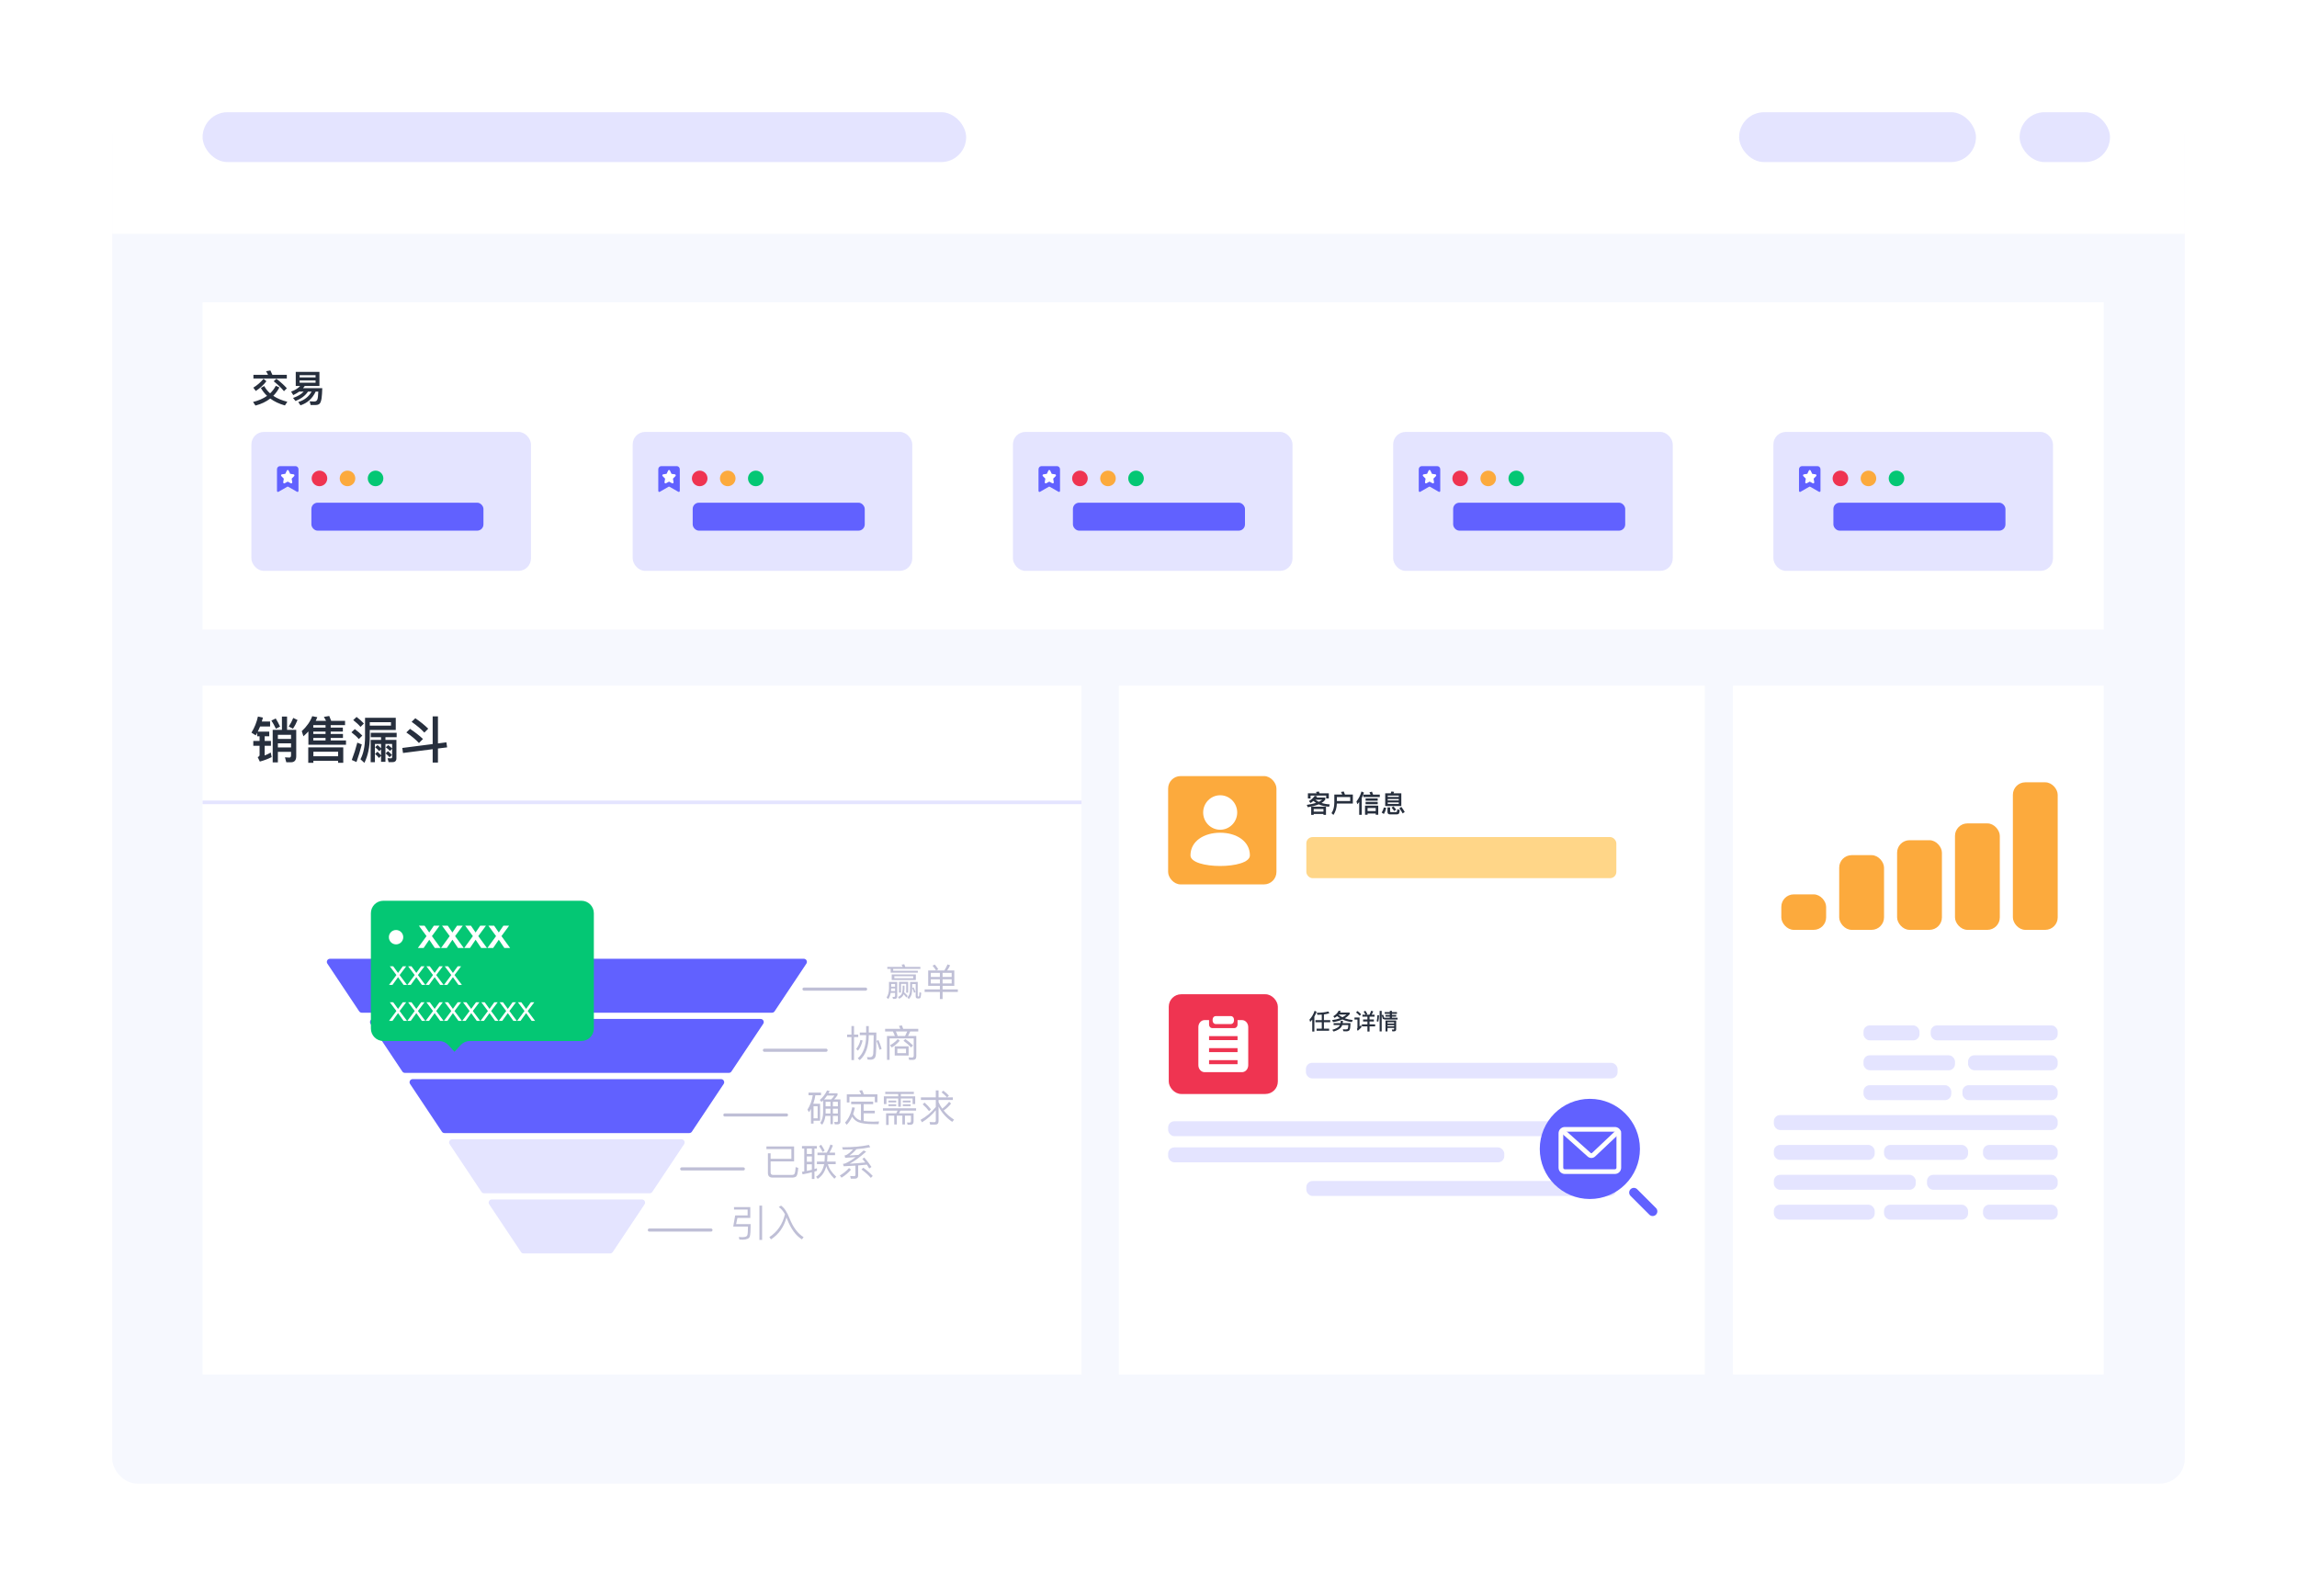 <svg width="737" height="512" viewBox="0 0 737 512" fill="none" xmlns="http://www.w3.org/2000/svg">
<g id="Group 10">
<g id="Group 8">
<g id="Rectangle 70" filter="url(#filter0_d_11_599)">
<rect x="36" y="28" width="665" height="440" rx="8" fill="#F6F8FE"/>
</g>
<g id="Group 22">
<rect id="Rectangle 280" x="65" y="220" width="282" height="221" fill="white"/>
<path id="Rectangle 283" d="M105.036 309.17C104.593 308.506 105.07 307.615 105.869 307.615H257.901C258.699 307.615 259.176 308.506 258.733 309.17L248.528 324.478C248.342 324.756 248.03 324.923 247.696 324.923H116.074C115.739 324.923 115.427 324.756 115.242 324.478L105.036 309.17Z" fill="#6161FF"/>
<path id="Rectangle 284" d="M118.883 328.478C118.44 327.813 118.916 326.923 119.715 326.923H244.055C244.853 326.923 245.33 327.813 244.887 328.478L234.681 343.786C234.496 344.064 234.184 344.231 233.849 344.231H129.92C129.585 344.231 129.273 344.064 129.088 343.786L118.883 328.478Z" fill="#6161FF"/>
<path id="Rectangle 285" d="M131.575 347.786C131.132 347.121 131.608 346.231 132.407 346.231H231.362C232.161 346.231 232.637 347.121 232.194 347.786L221.989 363.093C221.804 363.372 221.492 363.539 221.157 363.539H142.612C142.278 363.539 141.966 363.372 141.78 363.093L131.575 347.786Z" fill="#6161FF"/>
<path id="Rectangle 286" d="M144.267 367.093C143.824 366.429 144.301 365.539 145.099 365.539H218.67C219.469 365.539 219.945 366.429 219.502 367.093L209.297 382.401C209.111 382.679 208.799 382.846 208.465 382.846H155.304C154.97 382.846 154.658 382.679 154.472 382.401L144.267 367.093Z" fill="#E4E4FF"/>
<path id="Rectangle 287" d="M156.96 386.401C156.517 385.737 156.993 384.846 157.792 384.846H205.978C206.776 384.846 207.253 385.737 206.81 386.401L196.605 401.709C196.419 401.987 196.107 402.154 195.773 402.154H167.997C167.662 402.154 167.35 401.987 167.165 401.709L156.96 386.401Z" fill="#E4E4FF"/>
<path id="Rectangle 282" d="M119 293C119 290.791 120.791 289 123 289H186.538C188.748 289 190.538 290.791 190.538 293V330C190.538 332.209 188.748 334 186.538 334H150.76C149.638 334 148.569 334.471 147.811 335.297L145.827 337.462L143.843 335.297C143.085 334.471 142.015 334 140.894 334H123C120.791 334 119 332.209 119 330V293Z" fill="#04C774"/>
<path id="&#233;&#148;&#128;&#229;&#148;&#174;&#230;&#188;&#143;&#230;&#150;&#151;" d="M90.455 229.912H92.103V234.168H95.047V242.632C95.047 243.912 94.487 244.568 93.383 244.568H91.863L91.431 242.984L92.855 243.064C93.207 243.064 93.383 242.792 93.383 242.264V241.224H89.159V244.6H87.495V234.168H90.455V229.912ZM89.159 238.488V239.816H93.383V238.488H89.159ZM93.383 237.08V235.752H89.159V237.08H93.383ZM88.471 230.52C88.951 231.304 89.415 232.168 89.863 233.128L88.519 233.8C88.071 232.84 87.591 231.96 87.079 231.192L88.471 230.52ZM94.087 230.344L95.463 231.016C95.079 231.976 94.599 232.904 93.991 233.8L92.647 233.096C93.255 232.168 93.735 231.256 94.087 230.344ZM82.759 229.896L84.359 230.232C84.247 230.68 84.135 231.096 84.007 231.496H86.663V233.08H83.463C83.223 233.672 82.967 234.232 82.711 234.744H86.391V236.232H84.919V237.736H86.935V239.272H84.919V242.392C85.575 242.136 86.231 241.832 86.871 241.448L87.159 242.904C86.055 243.48 84.791 243.96 83.367 244.344L82.679 242.904C83.079 242.76 83.287 242.536 83.287 242.248V239.272H81.271V237.736H83.287V236.232H82.519V235.112C82.359 235.4 82.199 235.672 82.039 235.928L80.679 235.064C81.671 233.448 82.359 231.72 82.759 229.896ZM110.135 239.784V244.744H108.487V244.088H100.551V244.744H98.903V239.784H110.135ZM100.551 242.648H108.487V241.192H100.551V242.648ZM98.951 234.68C98.439 235.224 97.911 235.736 97.351 236.232L96.823 234.584C98.423 233.112 99.543 231.512 100.183 229.784L101.815 230.104C101.655 230.52 101.495 230.904 101.303 231.288H104.615C104.391 230.824 104.167 230.392 103.911 230.008L105.639 229.72C105.847 230.2 106.055 230.712 106.263 231.288H110.711V232.664H106.103V233.448H110.007V234.728H106.103V235.48H110.039V236.76H106.103V237.56H111.015V238.952H98.951V234.68ZM104.455 237.56V236.76H100.519V237.56H104.455ZM104.455 235.48V234.728H100.519V235.48H104.455ZM104.455 233.448V232.664H100.519V233.448H104.455ZM118.967 235.112H127.271V236.536H123.671V237.384H127.191V243.304C127.191 244.104 126.775 244.52 125.943 244.52H124.679L124.343 243.272L125.447 243.304C125.687 243.304 125.815 243.16 125.815 242.904V240.248L125.111 240.936C124.791 240.584 124.343 240.184 123.799 239.768L124.551 239.048C125.047 239.4 125.463 239.768 125.815 240.152V238.696H123.671V244.424H122.263V242.52L121.591 243.192C121.303 242.792 120.887 242.36 120.359 241.896L121.111 241.176C121.559 241.56 121.943 241.96 122.263 242.344V240.408L121.655 241.016C121.351 240.632 120.919 240.2 120.375 239.752L121.127 239.032C121.559 239.384 121.943 239.736 122.263 240.104V238.696H120.295V244.552H118.935V237.384H122.263V236.536H118.967V235.112ZM124.487 241C124.983 241.4 125.399 241.816 125.751 242.232L124.999 242.968C124.695 242.584 124.279 242.168 123.735 241.72L124.487 241ZM114.407 230.024C115.335 230.728 116.119 231.432 116.759 232.136L115.671 233.224C115.127 232.552 114.343 231.832 113.335 231.032L114.407 230.024ZM113.847 233.928C114.775 234.616 115.575 235.304 116.247 236.008L115.127 237.128C114.567 236.456 113.783 235.736 112.759 234.952L113.847 233.928ZM114.647 238.264L116.087 238.856C115.575 240.856 114.999 242.728 114.375 244.488L112.871 243.832C113.559 242.024 114.151 240.168 114.647 238.264ZM125.447 231.72H118.647V232.808H125.447V231.72ZM118.647 234.2V236.504C118.631 239.704 118.055 242.456 116.919 244.76L115.655 243.608C116.615 241.784 117.111 239.416 117.127 236.504V230.296H126.983V234.2H118.647ZM143.223 238.168L143.463 239.784L140.519 240.152V244.664H138.823V240.376L129.303 241.592L129.079 239.976L138.823 238.728V229.848H140.519V238.52L143.223 238.168ZM133.255 230.44C134.887 231.56 136.279 232.68 137.399 233.8L136.151 235.048C135.191 233.992 133.831 232.84 132.071 231.592L133.255 230.44ZM131.559 233.848C133.191 234.936 134.583 236.024 135.719 237.096L134.423 238.392C133.463 237.352 132.119 236.216 130.375 235L131.559 233.848Z" fill="#272F3D"/>
<line id="Line 8" x1="65" y1="257.423" x2="347" y2="257.423" stroke="#E4E4FF" stroke-width="1.154"/>
<line id="Line 9" x1="208.346" y1="394.654" x2="228.115" y2="394.654" stroke="#BFBFD6" stroke-linecap="round"/>
<line id="Line 10" x1="218.731" y1="375.038" x2="238.5" y2="375.038" stroke="#BFBFD6" stroke-linecap="round"/>
<line id="Line 11" x1="232.577" y1="357.731" x2="252.346" y2="357.731" stroke="#BFBFD6" stroke-linecap="round"/>
<line id="Line 12" x1="245.269" y1="336.962" x2="265.038" y2="336.962" stroke="#BFBFD6" stroke-linecap="round"/>
<line id="Line 13" x1="257.962" y1="317.346" x2="277.731" y2="317.346" stroke="#BFBFD6" stroke-linecap="round"/>
<path id="&#229;&#188;&#149;&#229;&#133;&#165;" d="M243.661 386.811H244.525V397.827H243.661V386.811ZM236.605 390.759L236.185 392.751H240.853C240.853 394.731 240.769 396.039 240.601 396.663C240.433 397.335 239.689 397.695 238.381 397.743C238.009 397.743 237.637 397.719 237.253 397.695L237.037 396.891C237.421 396.915 237.805 396.939 238.189 396.939C239.101 396.939 239.641 396.723 239.785 396.303C239.917 395.859 239.989 394.935 239.989 393.531H235.261L235.885 389.955H239.881V388.083H235.513V387.291H240.733V390.759H236.605ZM251.857 389.595C251.305 388.587 250.645 387.819 249.877 387.267L250.597 386.811C251.665 387.555 252.565 388.911 253.309 390.855C254.437 393.723 255.937 395.751 257.833 396.939L257.293 397.635C255.349 396.459 253.765 394.275 252.529 391.107C252.457 390.915 252.397 390.747 252.337 390.603C251.545 393.663 249.889 396.015 247.369 397.647L246.853 396.915C249.421 395.235 251.089 392.787 251.857 389.595Z" fill="#BFBFD6"/>
<path id="&#229;&#183;&#178;&#232;&#129;&#148;&#231;&#179;&#187;" d="M254.789 372.632H247.253V376.172C247.253 376.7 247.529 376.976 248.081 376.976H254.105C254.393 376.976 254.633 376.904 254.813 376.76C255.053 376.544 255.209 375.776 255.281 374.456L256.121 374.72C256.001 376.208 255.797 377.096 255.509 377.408C255.245 377.66 254.849 377.792 254.345 377.816H247.841C246.869 377.816 246.389 377.312 246.389 376.328V370.028H247.253V371.804H253.913V368.672H245.909V367.832H254.789V372.632ZM262.289 369.812H265.277C265.733 369.008 266.129 368.144 266.453 367.22L267.245 367.52C266.885 368.432 266.525 369.188 266.141 369.812H267.929V370.628H265.469V370.988C265.469 371.588 265.433 372.152 265.373 372.692H268.133V373.52H265.649C265.937 374.84 266.825 376.184 268.313 377.552L267.713 378.188C266.333 376.82 265.469 375.464 265.121 374.132C264.653 375.98 263.729 377.348 262.361 378.236L261.845 377.552C263.189 376.736 264.053 375.392 264.425 373.52H262.109V372.692H264.545C264.593 372.212 264.629 371.708 264.641 371.18V370.628H262.289V369.812ZM263.477 367.292C263.957 368 264.329 368.624 264.593 369.164L263.945 369.608C263.669 369.032 263.297 368.408 262.817 367.712L263.477 367.292ZM257.321 367.688H262.097V368.492H261.317V375.08C261.593 374.984 261.857 374.9 262.121 374.816V375.656C261.857 375.74 261.581 375.824 261.317 375.896V378.26H260.489V376.124C259.529 376.364 258.545 376.592 257.513 376.784L257.297 375.968L258.053 375.848V368.492H257.321V367.688ZM258.881 375.692C259.433 375.572 259.961 375.452 260.489 375.32V373.544H258.881V375.692ZM258.881 372.752H260.489V371.036H258.881V372.752ZM258.881 370.256H260.489V368.492H258.881V370.256ZM274.325 378.164H272.981L272.789 377.312C273.221 377.348 273.629 377.372 274.025 377.372C274.313 377.372 274.469 377.216 274.469 376.928V373.988C273.317 374.06 272.069 374.132 270.713 374.192L270.473 373.424C270.749 373.4 271.001 373.34 271.229 373.268C272.213 372.836 273.317 372.164 274.541 371.252C273.497 371.336 272.369 371.408 271.169 371.48L270.989 370.712C271.205 370.688 271.397 370.628 271.577 370.556C272.177 370.256 272.885 369.668 273.701 368.78C272.681 368.828 271.601 368.852 270.449 368.852L270.197 368.096C273.641 368.096 276.509 367.844 278.789 367.34L279.209 368.072C277.961 368.36 276.497 368.576 274.793 368.708C274.049 369.572 273.293 370.244 272.525 370.748C273.485 370.7 274.457 370.628 275.441 370.544C275.981 370.112 276.533 369.632 277.109 369.116L277.901 369.512C275.873 371.3 274.109 372.584 272.597 373.376C274.553 373.268 276.233 373.136 277.625 372.968C277.325 372.584 277.013 372.188 276.689 371.804L277.337 371.408C278.321 372.56 279.077 373.556 279.605 374.408L278.909 374.9C278.681 374.492 278.417 374.084 278.129 373.664C277.301 373.76 276.377 373.844 275.345 373.928V377.144C275.345 377.816 274.997 378.164 274.325 378.164ZM276.989 374.66C278.201 375.536 279.209 376.412 280.025 377.3L279.413 377.912C278.681 377.072 277.685 376.172 276.413 375.212L276.989 374.66ZM272.417 374.744L273.029 375.284C272.213 376.268 271.205 377.12 270.005 377.852L269.465 377.156C270.641 376.46 271.625 375.656 272.417 374.744Z" fill="#BFBFD6"/>
<path id="&#231;&#161;&#174;&#229;&#174;&#154;&#233;&#156;&#128;&#230;&#177;&#130;" d="M264.903 355.732V356.956C264.903 357.052 264.891 357.16 264.891 357.268H266.451V355.732H264.903ZM264.831 358.024C264.687 359.152 264.351 360.088 263.799 360.856L263.175 360.292C263.775 359.428 264.075 358.324 264.099 357.004V353.068C263.919 353.236 263.739 353.404 263.571 353.548L263.031 352.912C263.979 352.132 264.759 351.112 265.371 349.864L266.199 350.044C266.079 350.296 265.947 350.536 265.827 350.776H268.719V351.388C268.359 351.916 267.999 352.372 267.639 352.732H269.655V359.92C269.655 360.46 269.343 360.736 268.731 360.736H267.843L267.639 359.956C267.939 359.98 268.215 360.004 268.479 360.004C268.719 360.004 268.839 359.872 268.839 359.632V358.024H267.231V360.676H266.451V358.024H264.831ZM266.703 352.732C267.051 352.372 267.387 351.964 267.723 351.508H265.383C265.083 351.952 264.759 352.36 264.423 352.732H266.703ZM268.839 357.268V355.732H267.231V357.268H268.839ZM268.839 354.964V353.5H267.231V354.964H268.839ZM266.451 353.5H264.903V354.964H266.451V353.5ZM259.419 350.56H263.427V351.4H261.615C261.459 352.372 261.231 353.284 260.943 354.124H263.127V359.584H261.027V360.496H260.211V355.792C260.007 356.164 259.791 356.512 259.575 356.848L259.071 356.044C259.935 354.688 260.499 353.14 260.775 351.4H259.419V350.56ZM261.027 358.804H262.335V354.916H261.027V358.804ZM273.099 353.452H280.155V354.268H277.107V356.38H280.683V357.196H277.107V359.68C277.947 359.8 278.955 359.872 280.155 359.884C280.767 359.884 281.391 359.86 282.039 359.812L281.883 360.676H280.539C278.115 360.676 276.387 360.448 275.331 360.004C274.539 359.632 273.891 359.056 273.399 358.276C272.931 359.308 272.355 360.172 271.671 360.868L271.119 360.184C272.271 358.96 273.039 357.316 273.447 355.252L274.287 355.396C274.143 356.14 273.951 356.824 273.735 357.448C274.311 358.48 275.031 359.128 275.895 359.404C276.003 359.44 276.123 359.476 276.243 359.5V354.268H273.099V353.452ZM281.523 351.112V353.668H280.683V351.904H272.547V353.728H271.707V351.112H276.291C276.111 350.68 275.907 350.284 275.691 349.924L276.615 349.78C276.807 350.176 276.999 350.62 277.167 351.112H281.523ZM283.299 355.588H293.931V356.332H288.867L288.459 357.196H293.127V359.824C293.127 360.52 292.767 360.88 292.059 360.88H291.207L291.015 360.136L291.819 360.172C292.131 360.172 292.287 359.992 292.287 359.644V357.94H290.355V360.784H289.527V357.94H287.751V360.784H286.923V357.94H285.123V360.928H284.307V357.196H287.583L287.991 356.332H283.299V355.588ZM284.031 350.296H293.211V351.004H289.035V351.76H293.643V354.232H292.815V352.444H289.035V355.096H288.195V352.444H284.415V354.232H283.587V351.76H288.195V351.004H284.031V350.296ZM285.063 353.116H287.559V353.692H285.063V353.116ZM285.063 354.316H287.559V354.892H285.063V354.316ZM289.659 353.116H292.143V353.692H289.659V353.116ZM289.671 354.316H292.179V354.892H289.671V354.316ZM295.479 352.096H300.255V349.852H301.143V352.096H303.855C303.411 351.58 302.823 351.04 302.103 350.464L302.667 349.936C303.387 350.464 303.987 351.004 304.467 351.532L303.903 352.096H305.727V352.924H301.143V353.62C301.467 354.352 301.863 355.048 302.331 355.696C303.183 355.048 303.915 354.316 304.527 353.5L305.163 354.064C304.503 354.916 303.711 355.66 302.787 356.296C303.687 357.412 304.803 358.396 306.123 359.236L305.523 359.944C303.579 358.6 302.127 356.968 301.143 355.036V359.704C301.143 360.448 300.783 360.82 300.063 360.82H298.443L298.263 359.992C298.791 360.028 299.283 360.052 299.763 360.052C300.087 360.052 300.255 359.86 300.255 359.488V356.212C298.995 357.748 297.519 359.044 295.827 360.076L295.359 359.296C297.207 358.288 298.839 356.92 300.255 355.168V352.924H295.479V352.096ZM296.643 353.752C297.459 354.472 298.143 355.204 298.695 355.924L298.095 356.512C297.603 355.828 296.919 355.096 296.043 354.316L296.643 353.752Z" fill="#BFBFD6"/>
<path id="&#229;&#141;&#143;&#229;&#149;&#134;" d="M281.868 333.715C282.252 334.591 282.588 335.527 282.876 336.523L282.216 336.823C281.904 335.743 281.556 334.771 281.196 333.931L281.868 333.715ZM277.908 329.215H278.748V331.279H281.184C281.184 335.167 281.124 337.567 281.004 338.479C280.884 339.487 280.32 340.003 279.288 340.003C279.108 340.003 278.808 339.979 278.388 339.955L278.172 339.163C278.556 339.187 278.88 339.199 279.168 339.199C279.744 339.199 280.08 338.839 280.176 338.131C280.248 337.483 280.296 335.479 280.32 332.119H278.748V332.323C278.7 335.887 277.74 338.491 275.856 340.135L275.208 339.559C276.972 338.059 277.872 335.647 277.908 332.323V332.119H275.868V331.279H277.908V329.215ZM276.084 333.655L276.78 333.835C276.42 335.251 275.928 336.343 275.28 337.099L274.704 336.559C275.328 335.791 275.796 334.819 276.084 333.655ZM271.8 331.951H273.192V329.191H274.02V331.951H275.364V332.755H274.02V340.123H273.192V332.755H271.8V331.951ZM287.076 335.707H291.528V338.659H287.076V335.707ZM290.7 337.891V336.487H287.904V337.891H290.7ZM290.472 333.367C291.456 334.063 292.284 334.747 292.956 335.431L292.308 336.067C291.72 335.395 290.916 334.675 289.884 333.919L290.472 333.367ZM289.38 328.999C289.524 329.335 289.668 329.695 289.8 330.103H294.624V330.943H292.032C291.816 331.483 291.576 331.963 291.336 332.395H294V338.875C294 339.667 293.64 340.063 292.944 340.063H291.72L291.504 339.271L292.668 339.307C293.004 339.307 293.172 339.091 293.172 338.683V333.163H285.42V340.039H284.592V332.395H287.124C286.944 331.879 286.728 331.399 286.488 330.943H283.992V330.103H288.876C288.732 329.755 288.588 329.443 288.432 329.155L289.38 328.999ZM288.024 332.395H290.4C290.652 331.915 290.88 331.435 291.084 330.943H287.448C287.652 331.375 287.844 331.867 288.024 332.395ZM288.06 333.379L288.672 333.919C287.988 334.747 287.136 335.467 286.128 336.079L285.576 335.359C286.56 334.807 287.388 334.147 288.06 333.379Z" fill="#BFBFD6"/>
<path id="&#232;&#181;&#162;&#229;&#141;&#149;" d="M291.38 315.024V318.492H290.756V315.672H289.088V318.468H288.452V315.024H291.38ZM289.928 318.996C289.88 319.116 289.832 319.224 289.784 319.32C289.52 319.8 289.1 320.172 288.5 320.436L288.14 319.872C288.692 319.62 289.076 319.296 289.304 318.912C289.496 318.492 289.604 317.952 289.628 317.28V316.236H290.204V317.28C290.192 317.688 290.156 318.06 290.096 318.384C290.552 318.78 290.936 319.176 291.248 319.572L290.792 320.028C290.564 319.692 290.276 319.356 289.928 318.996ZM284.696 310.224H289.64C289.52 309.96 289.4 309.732 289.268 309.516L290.132 309.372C290.252 309.624 290.36 309.912 290.456 310.224H295.304V310.848H286.58V311.472H294.488V312.084H285.776V310.848H284.696V310.224ZM286.112 312.648H293.852V314.436H286.112V312.648ZM293.012 313.872V313.212H286.952V313.872H293.012ZM285.932 317.136C285.92 317.436 285.896 317.724 285.872 317.988H287.192V317.136H285.932ZM287.192 316.572V315.708H285.932V316.572H287.192ZM285.788 318.552C285.644 319.332 285.38 319.992 285.008 320.544L284.468 320.052C284.972 319.284 285.224 318.324 285.236 317.148V315.048H287.876V319.668C287.876 320.208 287.588 320.484 287.024 320.484H286.532L286.352 319.836C286.508 319.86 286.664 319.872 286.808 319.872C287.06 319.872 287.192 319.716 287.192 319.428V318.552H285.788ZM294.86 320.352H294.44C294.008 320.352 293.804 320.112 293.804 319.656V315.732H292.664V316.968C292.664 317.856 292.604 318.54 292.484 319.02C292.352 319.5 292.076 320.004 291.656 320.532L291.116 320.064C291.476 319.632 291.716 319.236 291.836 318.864C291.956 318.48 292.016 317.844 292.016 316.968V315.048H294.452V319.452C294.452 319.632 294.524 319.728 294.68 319.728H294.752C294.824 319.728 294.884 319.668 294.92 319.548C294.956 319.428 294.992 319.032 295.028 318.348L295.58 318.54C295.508 319.356 295.436 319.86 295.352 320.064C295.256 320.256 295.1 320.352 294.86 320.352ZM293.144 316.8C293.36 317.28 293.564 317.784 293.732 318.336L293.276 318.54C293.096 317.94 292.904 317.412 292.688 316.956L293.144 316.8ZM297.812 311.376H302.984C303.368 310.776 303.716 310.116 304.016 309.42L304.856 309.72C304.568 310.332 304.244 310.884 303.884 311.376H306.188V316.308H302.432V317.448H307.328V318.264H302.432V320.544H301.568V318.264H296.672V317.448H301.568V316.308H297.812V311.376ZM305.348 315.54V314.196H302.432V315.54H305.348ZM301.568 315.54V314.196H298.652V315.54H301.568ZM298.652 313.452H301.568V312.132H298.652V313.452ZM302.432 312.132V313.452H305.348V312.132H302.432ZM299.936 309.48C300.332 309.936 300.704 310.452 301.064 311.004L300.344 311.364C299.984 310.788 299.612 310.284 299.204 309.828L299.936 309.48Z" fill="#BFBFD6"/>
<circle id="Ellipse 58" cx="127.077" cy="300.692" r="2.308" fill="white"/>
<path id="xxxx" d="M134.388 296.995H136.229L137.725 299.183L139.206 296.995H141.048L138.583 300.346L141.366 304.154H139.511L137.725 301.509L135.925 304.154H134.069L136.852 300.346L134.388 296.995ZM141.825 296.995H143.666L145.162 299.183L146.643 296.995H148.485L146.02 300.346L148.803 304.154H146.948L145.162 301.509L143.362 304.154H141.506L144.289 300.346L141.825 296.995ZM149.261 296.995H151.103L152.598 299.183L154.08 296.995H155.921L153.457 300.346L156.24 304.154H154.385L152.598 301.509L150.798 304.154H148.943L151.726 300.346L149.261 296.995ZM156.698 296.995H158.54L160.035 299.183L161.517 296.995H163.358L160.894 300.346L163.677 304.154H161.821L160.035 301.509L158.235 304.154H156.38L159.163 300.346L156.698 296.995Z" fill="white"/>
<path id="xxxx_2" d="M125.081 310.035H126.165L127.712 312.158L129.246 310.035H130.331L128.219 312.838L130.585 316H129.488L127.712 313.519L125.923 316H124.827L127.192 312.838L125.081 310.035ZM130.951 310.035H132.036L133.582 312.158L135.117 310.035H136.201L134.09 312.838L136.455 316H135.359L133.582 313.519L131.794 316H130.698L133.063 312.838L130.951 310.035ZM136.822 310.035H137.907L139.453 312.158L140.987 310.035H142.072L139.961 312.838L142.326 316H141.23L139.453 313.519L137.664 316H136.568L138.934 312.838L136.822 310.035ZM142.693 310.035H143.777L145.323 312.158L146.858 310.035H147.943L145.831 312.838L148.197 316H147.1L145.323 313.519L143.535 316H142.439L144.804 312.838L142.693 310.035Z" fill="white"/>
<path id="xxxxxxxx" d="M125.081 321.573H126.165L127.712 323.696L129.246 321.573H130.331L128.219 324.377L130.585 327.538H129.488L127.712 325.058L125.923 327.538H124.827L127.192 324.377L125.081 321.573ZM130.951 321.573H132.036L133.582 323.696L135.117 321.573H136.201L134.09 324.377L136.455 327.538H135.359L133.582 325.058L131.794 327.538H130.698L133.063 324.377L130.951 321.573ZM136.822 321.573H137.907L139.453 323.696L140.987 321.573H142.072L139.961 324.377L142.326 327.538H141.23L139.453 325.058L137.664 327.538H136.568L138.934 324.377L136.822 321.573ZM142.693 321.573H143.777L145.323 323.696L146.858 321.573H147.943L145.831 324.377L148.197 327.538H147.1L145.323 325.058L143.535 327.538H142.439L144.804 324.377L142.693 321.573ZM148.563 321.573H149.648L151.194 323.696L152.729 321.573H153.813L151.702 324.377L154.067 327.538H152.971L151.194 325.058L149.406 327.538H148.309L150.675 324.377L148.563 321.573ZM154.434 321.573H155.519L157.065 323.696L158.599 321.573H159.684L157.572 324.377L159.938 327.538H158.842L157.065 325.058L155.276 327.538H154.18L156.546 324.377L154.434 321.573ZM160.305 321.573H161.389L162.935 323.696L164.47 321.573H165.555L163.443 324.377L165.808 327.538H164.712L162.935 325.058L161.147 327.538H160.051L162.416 324.377L160.305 321.573ZM166.175 321.573H167.26L168.806 323.696L170.341 321.573H171.425L169.314 324.377L171.679 327.538H170.583L168.806 325.058L167.018 327.538H165.921L168.287 324.377L166.175 321.573Z" fill="white"/>
</g>
<path id="Rectangle 71" d="M36 22C36 17.582 39.582 14 44 14H693C697.418 14 701 17.582 701 22V75H36V22Z" fill="white"/>
<rect id="Rectangle 126" x="648" y="36" width="29" height="16" rx="8" fill="#E4E4FF"/>
<rect id="Rectangle 127" x="558" y="36" width="76" height="16" rx="8" fill="#E4E4FF"/>
<rect id="Rectangle 128" x="65" y="36" width="245" height="16" rx="8" fill="#E4E4FF"/>
<g id="Group 4">
<rect id="Rectangle 72" x="359" y="220" width="188" height="221" fill="white"/>
<rect id="Rectangle 73" x="556" y="220" width="119" height="221" fill="white"/>
<rect id="Rectangle 74" x="571.54" y="286.952" width="14.381" height="11.385" rx="4" fill="#FCAA3D"/>
<rect id="Rectangle 75" x="597.905" y="329" width="17.976" height="4.794" rx="2" fill="#E4E4FF"/>
<rect id="Rectangle 76" x="597.905" y="338.587" width="29.361" height="4.794" rx="2" fill="#E4E4FF"/>
<rect id="Rectangle 77" x="597.905" y="348.175" width="28.163" height="4.794" rx="2" fill="#E4E4FF"/>
<rect id="Rectangle 78" x="569.143" y="357.762" width="91.079" height="4.794" rx="2" fill="#E4E4FF"/>
<rect id="Rectangle 79" x="569.143" y="367.349" width="32.357" height="4.794" rx="2" fill="#E4E4FF"/>
<rect id="Rectangle 80" x="569.143" y="386.524" width="32.357" height="4.794" rx="2" fill="#E4E4FF"/>
<rect id="Rectangle 81" x="604.496" y="367.349" width="26.964" height="4.794" rx="2" fill="#E4E4FF"/>
<rect id="Rectangle 82" x="604.496" y="386.524" width="26.964" height="4.794" rx="2" fill="#E4E4FF"/>
<rect id="Rectangle 83" x="569.143" y="376.937" width="45.54" height="4.794" rx="2" fill="#E4E4FF"/>
<rect id="Rectangle 84" x="636.254" y="367.349" width="23.968" height="4.794" rx="2" fill="#E4E4FF"/>
<rect id="Rectangle 85" x="636.254" y="386.524" width="23.968" height="4.794" rx="2" fill="#E4E4FF"/>
<rect id="Rectangle 86" x="618.278" y="376.937" width="41.944" height="4.794" rx="2" fill="#E4E4FF"/>
<rect id="Rectangle 87" x="619.476" y="329" width="40.746" height="4.794" rx="2" fill="#E4E4FF"/>
<rect id="Rectangle 88" x="631.46" y="338.587" width="28.762" height="4.794" rx="2" fill="#E4E4FF"/>
<rect id="Rectangle 89" x="629.663" y="348.175" width="30.559" height="4.794" rx="2" fill="#E4E4FF"/>
<rect id="Rectangle 90" x="590.115" y="274.369" width="14.381" height="23.968" rx="4" fill="#FCAA3D"/>
<rect id="Rectangle 91" x="608.69" y="269.575" width="14.381" height="28.762" rx="4" fill="#FCAA3D"/>
<rect id="Rectangle 92" x="627.266" y="264.182" width="14.381" height="34.155" rx="4" fill="#FCAA3D"/>
<rect id="Rectangle 93" x="645.841" y="251" width="14.381" height="47.337" rx="4" fill="#FCAA3D"/>
<rect id="Rectangle 94" x="374.798" y="249" width="34.754" height="34.754" rx="4" fill="#FCAA3D"/>
<g id="Frame">
<path id="Vector" d="M401.033 274.439C401.033 278.985 381.967 278.985 381.967 274.439C381.967 269.924 386.247 267.173 391.5 267.173C396.753 267.173 401.033 269.924 401.033 274.439Z" fill="white"/>
<path id="Vector_2" d="M396.96 260.684C396.96 263.734 394.51 266.216 391.5 266.216C388.49 266.216 386.04 263.734 386.04 260.684C386.04 257.634 388.49 255.152 391.5 255.152C394.51 255.152 396.96 257.634 396.96 260.684Z" fill="white"/>
</g>
<rect id="Rectangle 95" x="375" y="319" width="35" height="32" rx="4" fill="#EF3451"/>
<g id="Frame_2" clip-path="url(#clip0_11_599)">
<path id="Vector_3" d="M387.929 327.286V328.733C387.929 329.031 388.034 329.317 388.222 329.528C388.409 329.739 388.664 329.858 388.929 329.858H396.071C396.336 329.858 396.591 329.739 396.778 329.528C396.966 329.317 397.071 329.031 397.071 328.733V327.286H398.5C399.03 327.286 399.539 327.523 399.914 327.945C400.289 328.367 400.5 328.939 400.5 329.536V341.75C400.5 342.347 400.289 342.919 399.914 343.341C399.539 343.763 399.03 344 398.5 344H386.5C385.97 344 385.461 343.763 385.086 343.341C384.711 342.919 384.5 342.347 384.5 341.75V329.536C384.5 328.939 384.711 328.367 385.086 327.945C385.461 327.523 385.97 327.286 386.5 327.286H387.929ZM387.929 333.714H397.071V332.428H387.93V333.714H387.929ZM387.929 337.572H397.071V336.286H387.93V337.572H387.929ZM387.929 341.428H397.071V340.142H387.93V341.428H387.929ZM390.07 326H394.928C395.193 326 395.448 326.119 395.635 326.33C395.823 326.54 395.928 326.827 395.928 327.125V327.447C395.928 327.745 395.823 328.031 395.635 328.242C395.448 328.453 395.193 328.572 394.928 328.572H390.07C389.805 328.572 389.55 328.453 389.363 328.242C389.175 328.031 389.07 327.745 389.07 327.447V327.125C389.07 326.827 389.175 326.54 389.363 326.33C389.55 326.119 389.805 326 390.07 326Z" fill="white"/>
</g>
<rect id="Rectangle 96" x="419.139" y="268.571" width="99.468" height="13.182" rx="2" fill="#FFD688"/>
<rect id="Rectangle 97" x="419" y="341" width="100" height="5" rx="2" fill="#E4E4FF"/>
<rect id="Rectangle 98" x="374.798" y="359.746" width="143.81" height="4.794" rx="2" fill="#E4E4FF"/>
<rect id="Rectangle 99" x="374.798" y="368.135" width="107.857" height="4.794" rx="2" fill="#E4E4FF"/>
<rect id="Rectangle 100" x="419.139" y="378.921" width="99.468" height="4.794" rx="2" fill="#E4E4FF"/>
<g id="Group 3">
<g id="Group 3_2">
<circle id="Ellipse 10" cx="510.11" cy="368.626" r="16.07" fill="#6161FF"/>
<path id="Rectangle 49 (Stroke)" fill-rule="evenodd" clip-rule="evenodd" d="M518.145 363.102H502.075C501.797 363.102 501.573 363.326 501.573 363.604V374.652C501.573 374.929 501.797 375.154 502.075 375.154H518.145C518.422 375.154 518.647 374.929 518.647 374.652V363.604C518.647 363.326 518.422 363.102 518.145 363.102ZM502.075 361.595C500.965 361.595 500.066 362.494 500.066 363.604V374.652C500.066 375.761 500.965 376.661 502.075 376.661H518.145C519.254 376.661 520.154 375.761 520.154 374.652V363.604C520.154 362.494 519.254 361.595 518.145 361.595H502.075Z" fill="#FFFEFC"/>
<path id="Vector 1 (Stroke)" fill-rule="evenodd" clip-rule="evenodd" d="M509.422 371.082L500.568 363.161L501.573 362.038L510.426 369.96C510.524 370.047 510.671 370.045 510.766 369.955L519.134 362.052L520.169 363.147L511.801 371.05C511.137 371.678 510.103 371.691 509.422 371.082Z" fill="#FFFEFC"/>
<path id="Line 1 (Stroke)" fill-rule="evenodd" clip-rule="evenodd" d="M523.167 381.561C523.755 380.973 524.709 380.973 525.297 381.561L531.324 387.587C531.912 388.176 531.912 389.129 531.324 389.718C530.735 390.306 529.781 390.306 529.193 389.718L523.167 383.692C522.578 383.103 522.578 382.149 523.167 381.561Z" fill="#6161FF"/>
</g>
</g>
<path id="&#229;&#174;&#162;&#230;&#136;&#183;&#228;&#191;&#161;&#230;&#129;&#175;" d="M425.448 258.811V261.443H424.632V261.155H421.504V261.443H420.696V258.811H425.448ZM421.504 260.403H424.632V259.555H421.504V260.403ZM421.848 255.323L422.664 255.507C422.576 255.643 422.488 255.771 422.4 255.891H425.224V256.555C424.952 256.947 424.56 257.299 424.032 257.619C424.816 257.875 425.688 258.035 426.648 258.083L426.456 258.835C425.192 258.763 424.08 258.507 423.12 258.067C422.192 258.451 421.024 258.755 419.6 258.987L419.28 258.243C420.456 258.075 421.448 257.859 422.256 257.603C421.952 257.411 421.672 257.203 421.416 256.979C421.12 257.227 420.816 257.451 420.504 257.651L419.976 257.011C420.688 256.611 421.312 256.051 421.848 255.323ZM423.144 257.259C423.576 257.051 423.936 256.835 424.216 256.595H422.04C422.384 256.851 422.752 257.067 423.144 257.259ZM426.352 254.523V256.187H425.504V255.267H420.496V256.187H419.648V254.523H422.48C422.4 254.371 422.32 254.227 422.232 254.099L423.16 253.955C423.24 254.131 423.312 254.315 423.384 254.523H426.352ZM433.216 255.731H428.944V257.003H433.216V255.731ZM428.936 257.819C428.888 259.227 428.528 260.443 427.84 261.467L427.216 260.899C427.808 260.043 428.112 258.931 428.12 257.571V254.915H430.672C430.544 254.619 430.408 254.347 430.256 254.091L431.152 253.947C431.28 254.235 431.4 254.555 431.528 254.915H434.064V257.819H428.936ZM436.104 257.307C435.912 257.563 435.712 257.803 435.504 258.043L435.224 257.147C435.944 256.235 436.488 255.163 436.84 253.931L437.624 254.299C437.448 254.899 437.216 255.467 436.928 256.011V261.435H436.104V257.307ZM437.44 254.947H439.736C439.632 254.691 439.52 254.451 439.4 254.211L440.2 253.995C440.36 254.339 440.48 254.659 440.56 254.947H442.712V255.731H437.44V254.947ZM438.16 256.155H442.04V256.899H438.16V256.155ZM438.16 257.283H442.04V258.035H438.16V257.283ZM442.216 258.475V261.419H441.408V261.019H438.792V261.419H437.976V258.475H442.216ZM438.792 260.227H441.408V259.251H438.792V260.227ZM444.448 254.539H446.216C446.312 254.347 446.384 254.147 446.432 253.939L447.312 254.059C447.264 254.227 447.2 254.387 447.12 254.539H449.616V258.627H444.448V254.539ZM448.808 257.923V257.459H445.256V257.923H448.808ZM445.256 256.803H448.808V256.355H445.256V256.803ZM445.256 255.699H448.808V255.251H445.256V255.699ZM444.008 259.067L444.792 259.227C444.608 259.971 444.352 260.619 444.024 261.163L443.32 260.707C443.648 260.195 443.88 259.643 444.008 259.067ZM448.048 261.299H446.016C445.456 261.299 445.176 261.027 445.176 260.499V259.059H446.024V260.315C446.024 260.475 446.096 260.563 446.256 260.563H447.888C448.016 260.563 448.112 260.515 448.176 260.435C448.256 260.347 448.304 260.075 448.328 259.627L449.128 259.891C449.056 260.579 448.936 260.987 448.768 261.115C448.608 261.235 448.368 261.299 448.048 261.299ZM447.096 258.731C447.464 259.131 447.76 259.475 447.968 259.771L447.336 260.203C447.128 259.883 446.84 259.515 446.48 259.115L447.096 258.731ZM449.64 258.891C450.104 259.515 450.456 260.059 450.712 260.523L450.04 260.987C449.784 260.483 449.432 259.923 448.984 259.299L449.64 258.891Z" fill="#272F3D"/>
<path id="&#228;&#187;&#187;&#229;&#138;&#161;&#232;&#175;&#166;&#230;&#131;&#133;" d="M426.195 324.519L426.533 325.094C426.03 325.266 425.44 325.389 424.779 325.475V327.309H426.814V327.977H424.779V330.034H426.454V330.702H422.428V330.034H424.096V327.977H422.068V327.309H424.096V325.54C423.65 325.568 423.183 325.59 422.694 325.59L422.478 324.95C423.952 324.95 425.189 324.806 426.195 324.519ZM421.795 324.31L422.435 324.605C422.248 325.151 422.011 325.676 421.716 326.172V330.961H421.04V327.136C420.831 327.388 420.608 327.632 420.371 327.877L420.148 327.15C420.896 326.338 421.442 325.389 421.795 324.31ZM429.503 324.281L430.2 324.382C430.129 324.555 430.049 324.72 429.963 324.871H433.041V325.425C432.609 325.921 432.084 326.352 431.473 326.712C432.243 326.999 433.098 327.193 434.047 327.28L433.738 327.92C432.624 327.79 431.617 327.517 430.725 327.093C429.863 327.481 428.856 327.762 427.72 327.934L427.403 327.294C428.367 327.172 429.23 326.971 429.978 326.69C429.632 326.489 429.316 326.259 429.021 326.014C428.777 326.223 428.511 326.417 428.216 326.597L427.799 326.05C428.64 325.568 429.208 324.979 429.503 324.281ZM430.718 326.374C431.214 326.129 431.653 325.842 432.041 325.511H429.517C429.496 325.532 429.481 325.547 429.474 325.561C429.848 325.87 430.265 326.144 430.718 326.374ZM430.2 327.531H430.876C430.876 327.79 430.855 328.035 430.819 328.265H433.3C433.285 329.523 433.177 330.278 432.976 330.523C432.775 330.767 432.415 330.897 431.912 330.897C431.667 330.897 431.365 330.882 431.02 330.861L430.848 330.242C431.222 330.257 431.524 330.271 431.754 330.285C432.12 330.278 432.35 330.199 432.444 330.055C432.537 329.904 432.595 329.509 432.616 328.876H430.668C430.603 329.049 430.531 329.214 430.445 329.365C430.085 330.012 429.244 330.544 427.914 330.968L427.461 330.415C428.633 330.07 429.402 329.653 429.762 329.156C429.819 329.063 429.877 328.97 429.92 328.876H427.9V328.265H430.129C430.172 328.035 430.2 327.79 430.2 327.531ZM438.743 326.194H437.139V325.554H438.153C437.952 325.187 437.743 324.864 437.528 324.576L438.096 324.303C438.319 324.619 438.534 324.972 438.743 325.346L438.333 325.554H439.411C439.613 325.151 439.8 324.727 439.958 324.281L440.605 324.504C440.447 324.9 440.274 325.252 440.087 325.554H441.029V326.194H439.426V327.093H440.814V327.733H439.426V328.668H441.216V329.315H439.426V330.954H438.743V329.315H436.96V328.668H438.743V327.733H437.355V327.093H438.743V326.194ZM435.557 324.382C436.018 324.727 436.406 325.079 436.722 325.432L436.262 325.899C435.982 325.568 435.586 325.209 435.083 324.828L435.557 324.382ZM434.587 326.453H436.212V329.379C436.356 329.221 436.514 329.049 436.672 328.862L436.844 329.545C436.456 329.983 436.054 330.379 435.622 330.731L435.37 330.134C435.485 330.027 435.55 329.897 435.55 329.746V327.107H434.587V326.453ZM445.185 328.912V329.293H447.314V328.912H445.185ZM447.314 328.394V327.984H445.185V328.394H447.314ZM445.185 329.811V330.933H444.545V327.431H447.961V330.235C447.961 330.674 447.731 330.897 447.271 330.897H446.731L446.566 330.3L447.077 330.336C447.235 330.336 447.314 330.249 447.314 330.091V329.811H445.185ZM445.926 324.31H446.602V324.727H448.213V325.281H446.602V325.648H447.968V326.194H446.602V326.546H448.421V327.107H444.078V326.899L443.711 326.985C443.604 326.554 443.474 326.151 443.323 325.77V330.918H442.662V324.332H443.323V325.691L443.769 325.54C443.898 325.842 444.021 326.172 444.128 326.546H445.926V326.194H444.538V325.648H445.926V325.281H444.294V324.727H445.926V324.31ZM441.95 325.719L442.467 325.755C442.453 326.474 442.374 327.158 442.23 327.805L441.72 327.661C441.856 327.042 441.935 326.395 441.95 325.719Z" fill="#272F3D"/>
<g id="Group 21">
<rect id="Rectangle 265" x="65" y="97" width="610" height="105" fill="white"/>
<g id="Group 48">
<rect id="Rectangle 268" x="80.661" y="138.584" width="89.706" height="44.572" rx="4" fill="#E4E4FF"/>
<rect id="Rectangle 273" x="99.912" y="161.285" width="55.204" height="8.971" rx="2" fill="#6161FF"/>
<g id="Frame_3" clip-path="url(#clip1_11_599)">
<path id="Vector_4" d="M95.772 150.559V157.496C95.772 157.683 95.626 157.829 95.451 157.829C95.395 157.829 95.345 157.817 95.294 157.788L92.476 156.171C92.38 156.118 92.262 156.118 92.167 156.171L89.348 157.794C89.191 157.882 89 157.823 88.91 157.666C88.882 157.613 88.871 157.555 88.871 157.496V150.559C88.871 150.004 89.303 149.554 89.831 149.554H94.806C95.339 149.554 95.772 150.004 95.772 150.559Z" fill="#6161FF"/>
<path id="Vector_5" d="M92.313 154.524L91.341 155.055C91.184 155.143 90.993 155.079 90.909 154.915C90.876 154.851 90.864 154.775 90.876 154.705L91.061 153.578C91.061 153.572 91.061 153.566 91.055 153.56L90.269 152.76C90.14 152.632 90.14 152.422 90.263 152.287C90.314 152.235 90.376 152.2 90.449 152.188L91.538 152.024C91.544 152.024 91.549 152.019 91.549 152.013L92.038 150.985C92.116 150.822 92.307 150.751 92.47 150.833C92.532 150.868 92.582 150.921 92.616 150.985L93.105 152.013C93.105 152.019 93.11 152.019 93.116 152.024L94.205 152.188C94.379 152.217 94.503 152.387 94.475 152.568C94.463 152.638 94.43 152.708 94.379 152.76L93.587 153.56C93.582 153.566 93.582 153.572 93.582 153.578L93.767 154.705C93.795 154.886 93.677 155.061 93.503 155.09C93.436 155.102 93.363 155.09 93.301 155.055L92.33 154.524C92.324 154.518 92.319 154.518 92.313 154.524Z" fill="white"/>
</g>
</g>
<g id="Group 47">
<rect id="Rectangle 269" x="203" y="138.584" width="89.706" height="44.572" rx="4" fill="#E4E4FF"/>
<rect id="Rectangle 274" x="222.251" y="161.285" width="55.204" height="8.971" rx="2" fill="#6161FF"/>
<g id="Frame_4" clip-path="url(#clip2_11_599)">
<path id="Vector_6" d="M218.111 150.559V157.496C218.111 157.683 217.965 157.829 217.791 157.829C217.735 157.829 217.684 157.817 217.634 157.788L214.815 156.171C214.72 156.118 214.602 156.118 214.506 156.171L211.688 157.794C211.53 157.882 211.34 157.823 211.25 157.666C211.222 157.613 211.21 157.555 211.21 157.496V150.559C211.21 150.004 211.643 149.554 212.171 149.554H217.145C217.679 149.554 218.111 150.004 218.111 150.559Z" fill="#6161FF"/>
<path id="Vector_7" d="M214.652 154.524L213.681 155.055C213.524 155.143 213.333 155.079 213.249 154.915C213.215 154.851 213.204 154.775 213.215 154.705L213.4 153.578C213.4 153.572 213.4 153.566 213.395 153.56L212.608 152.76C212.479 152.632 212.479 152.422 212.603 152.287C212.653 152.235 212.715 152.2 212.788 152.188L213.877 152.024C213.883 152.024 213.889 152.019 213.889 152.013L214.377 150.985C214.456 150.822 214.647 150.751 214.809 150.833C214.871 150.868 214.922 150.921 214.955 150.985L215.444 152.013C215.444 152.019 215.449 152.019 215.455 152.024L216.544 152.188C216.718 152.217 216.842 152.387 216.814 152.568C216.803 152.638 216.769 152.708 216.718 152.76L215.927 153.56C215.921 153.566 215.921 153.572 215.921 153.578L216.106 154.705C216.134 154.886 216.017 155.061 215.843 155.09C215.775 155.102 215.702 155.09 215.64 155.055L214.669 154.524C214.663 154.518 214.658 154.518 214.652 154.524Z" fill="white"/>
</g>
</g>
<g id="Group 46">
<rect id="Rectangle 270" x="325" y="138.584" width="89.706" height="44.572" rx="4" fill="#E4E4FF"/>
<rect id="Rectangle 275" x="344.251" y="161.285" width="55.204" height="8.971" rx="2" fill="#6161FF"/>
<g id="Frame_5" clip-path="url(#clip3_11_599)">
<path id="Vector_8" d="M340.111 150.559V157.496C340.111 157.683 339.965 157.829 339.791 157.829C339.735 157.829 339.684 157.817 339.634 157.788L336.815 156.171C336.72 156.118 336.602 156.118 336.506 156.171L333.688 157.794C333.53 157.882 333.34 157.823 333.25 157.666C333.222 157.613 333.21 157.555 333.21 157.496V150.559C333.21 150.004 333.643 149.554 334.171 149.554H339.145C339.679 149.554 340.111 150.004 340.111 150.559Z" fill="#6161FF"/>
<path id="Vector_9" d="M336.652 154.524L335.681 155.055C335.524 155.143 335.333 155.079 335.249 154.915C335.215 154.851 335.204 154.775 335.215 154.705L335.4 153.578C335.4 153.572 335.4 153.566 335.395 153.56L334.608 152.76C334.479 152.632 334.479 152.422 334.603 152.287C334.653 152.235 334.715 152.2 334.788 152.188L335.877 152.024C335.883 152.024 335.889 152.019 335.889 152.013L336.377 150.985C336.456 150.822 336.647 150.751 336.809 150.833C336.871 150.868 336.922 150.921 336.955 150.985L337.444 152.013C337.444 152.019 337.449 152.019 337.455 152.024L338.544 152.188C338.718 152.217 338.842 152.387 338.814 152.568C338.803 152.638 338.769 152.708 338.718 152.76L337.927 153.56C337.921 153.566 337.921 153.572 337.921 153.578L338.106 154.705C338.134 154.886 338.017 155.061 337.843 155.09C337.775 155.102 337.702 155.09 337.64 155.055L336.669 154.524C336.663 154.518 336.658 154.518 336.652 154.524Z" fill="white"/>
</g>
</g>
<g id="Group 45">
<rect id="Rectangle 271" x="447" y="138.584" width="89.706" height="44.572" rx="4" fill="#E4E4FF"/>
<rect id="Rectangle 276" x="466.251" y="161.285" width="55.204" height="8.971" rx="2" fill="#6161FF"/>
<g id="Frame_6" clip-path="url(#clip4_11_599)">
<path id="Vector_10" d="M462.111 150.559V157.496C462.111 157.683 461.965 157.829 461.791 157.829C461.735 157.829 461.684 157.817 461.634 157.788L458.815 156.171C458.72 156.118 458.602 156.118 458.506 156.171L455.688 157.794C455.53 157.882 455.34 157.823 455.25 157.666C455.222 157.613 455.21 157.555 455.21 157.496V150.559C455.21 150.004 455.643 149.554 456.17 149.554H461.145C461.679 149.554 462.111 150.004 462.111 150.559Z" fill="#6161FF"/>
<path id="Vector_11" d="M458.652 154.524L457.681 155.055C457.524 155.143 457.333 155.079 457.249 154.915C457.215 154.851 457.204 154.775 457.215 154.705L457.4 153.578C457.4 153.572 457.4 153.566 457.395 153.56L456.608 152.76C456.479 152.632 456.479 152.422 456.603 152.287C456.653 152.235 456.715 152.2 456.788 152.188L457.877 152.024C457.883 152.024 457.889 152.019 457.889 152.013L458.377 150.985C458.456 150.822 458.647 150.751 458.809 150.833C458.871 150.868 458.922 150.921 458.955 150.985L459.444 152.013C459.444 152.019 459.449 152.019 459.455 152.024L460.544 152.188C460.718 152.217 460.842 152.387 460.814 152.568C460.803 152.638 460.769 152.708 460.718 152.76L459.927 153.56C459.921 153.566 459.921 153.572 459.921 153.578L460.106 154.705C460.134 154.886 460.017 155.061 459.843 155.09C459.775 155.102 459.702 155.09 459.64 155.055L458.669 154.524C458.663 154.518 458.658 154.518 458.652 154.524Z" fill="white"/>
</g>
</g>
<g id="Group 44">
<rect id="Rectangle 272" x="569" y="138.584" width="89.706" height="44.572" rx="4" fill="#E4E4FF"/>
<rect id="Rectangle 277" x="588.251" y="161.285" width="55.204" height="8.971" rx="2" fill="#6161FF"/>
<g id="Frame_7" clip-path="url(#clip5_11_599)">
<path id="Vector_12" d="M584.111 150.559V157.496C584.111 157.683 583.965 157.829 583.791 157.829C583.735 157.829 583.684 157.817 583.634 157.788L580.815 156.171C580.72 156.118 580.602 156.118 580.506 156.171L577.688 157.794C577.53 157.882 577.34 157.823 577.25 157.666C577.222 157.613 577.21 157.555 577.21 157.496V150.559C577.21 150.004 577.643 149.554 578.171 149.554H583.145C583.679 149.554 584.111 150.004 584.111 150.559Z" fill="#6161FF"/>
<path id="Vector_13" d="M580.652 154.524L579.681 155.055C579.524 155.143 579.333 155.079 579.249 154.915C579.215 154.851 579.204 154.775 579.215 154.705L579.4 153.578C579.4 153.572 579.4 153.566 579.395 153.56L578.608 152.76C578.479 152.632 578.479 152.422 578.603 152.287C578.653 152.235 578.715 152.2 578.788 152.188L579.877 152.024C579.883 152.024 579.889 152.019 579.889 152.013L580.377 150.985C580.456 150.822 580.647 150.751 580.809 150.833C580.871 150.868 580.922 150.921 580.955 150.985L581.444 152.013C581.444 152.019 581.45 152.019 581.455 152.024L582.544 152.188C582.718 152.217 582.842 152.387 582.814 152.568C582.803 152.638 582.769 152.708 582.718 152.76L581.927 153.56C581.921 153.566 581.921 153.572 581.921 153.578L582.106 154.705C582.135 154.886 582.017 155.061 581.843 155.09C581.775 155.102 581.702 155.09 581.64 155.055L580.669 154.524C580.663 154.518 580.658 154.518 580.652 154.524Z" fill="white"/>
</g>
</g>
<g id="Group 56">
<circle id="Ellipse 74" cx="102.5" cy="153.5" r="2.5" fill="#EF3451"/>
<circle id="Ellipse 77" cx="224.5" cy="153.5" r="2.5" fill="#EF3451"/>
<circle id="Ellipse 80" cx="346.5" cy="153.5" r="2.5" fill="#EF3451"/>
<circle id="Ellipse 83" cx="468.5" cy="153.5" r="2.5" fill="#EF3451"/>
<circle id="Ellipse 86" cx="590.5" cy="153.5" r="2.5" fill="#EF3451"/>
<circle id="Ellipse 75" cx="111.5" cy="153.5" r="2.5" fill="#FCAA3D"/>
<circle id="Ellipse 78" cx="233.5" cy="153.5" r="2.5" fill="#FCAA3D"/>
<circle id="Ellipse 81" cx="355.5" cy="153.5" r="2.5" fill="#FCAA3D"/>
<circle id="Ellipse 84" cx="477.5" cy="153.5" r="2.5" fill="#FCAA3D"/>
<circle id="Ellipse 87" cx="599.5" cy="153.5" r="2.5" fill="#FCAA3D"/>
<circle id="Ellipse 76" cx="120.5" cy="153.5" r="2.5" fill="#04C774"/>
<circle id="Ellipse 79" cx="242.5" cy="153.5" r="2.5" fill="#04C774"/>
<circle id="Ellipse 82" cx="364.5" cy="153.5" r="2.5" fill="#04C774"/>
<circle id="Ellipse 85" cx="486.5" cy="153.5" r="2.5" fill="#04C774"/>
<circle id="Ellipse 88" cx="608.5" cy="153.5" r="2.5" fill="#04C774"/>
</g>
<path id="&#228;&#186;&#164;&#230;&#152;&#147;" d="M81.309 120.256H86.001C85.809 119.848 85.593 119.464 85.353 119.104L86.757 118.864C86.973 119.284 87.189 119.752 87.393 120.256H92.025V121.444H81.309V120.256ZM88.677 121.516C89.997 122.536 91.125 123.556 92.037 124.576L91.113 125.512C90.345 124.528 89.241 123.472 87.825 122.332L88.677 121.516ZM88.497 123.784L89.649 124.3C89.109 125.332 88.449 126.232 87.681 127C88.905 127.828 90.417 128.464 92.193 128.908L91.413 130.084C89.565 129.568 87.993 128.824 86.709 127.864C85.389 128.896 83.817 129.64 81.969 130.12L81.189 128.968C82.965 128.536 84.465 127.876 85.689 127.012C84.897 126.268 84.225 125.416 83.697 124.468L84.777 123.856C85.257 124.744 85.881 125.524 86.661 126.208C87.405 125.5 88.017 124.696 88.497 123.784ZM84.561 121.528L85.473 122.32C84.561 123.52 83.421 124.552 82.077 125.44L81.273 124.384C82.569 123.568 83.673 122.62 84.561 121.528ZM96.309 123.844H94.893V119.32H102.489V123.844H97.773C97.605 124.084 97.425 124.324 97.233 124.54H103.401C103.365 125.86 103.293 126.928 103.185 127.744C103.065 128.548 102.873 129.112 102.621 129.436C102.369 129.748 101.961 129.916 101.385 129.94H99.669L99.357 128.764C99.849 128.8 100.329 128.824 100.785 128.824C101.301 128.824 101.637 128.62 101.805 128.236C101.973 127.828 102.081 126.964 102.129 125.644H101.277C100.245 127.852 98.613 129.328 96.405 130.048L95.697 128.992C97.641 128.392 99.069 127.276 99.981 125.644H98.817C97.977 126.916 96.645 127.924 94.821 128.656L94.029 127.684C95.565 127.144 96.705 126.46 97.449 125.644H96.009C95.433 126.052 94.797 126.424 94.089 126.76L93.405 125.656C94.689 125.176 95.661 124.564 96.309 123.844ZM101.253 122.788V122.068H96.129V122.788H101.253ZM96.129 121.084H101.253V120.376H96.129V121.084Z" fill="#272F3D"/>
</g>
</g>
</g>
</g>
<defs>
<filter id="filter0_d_11_599" x="0" y="0" width="737" height="512" filterUnits="userSpaceOnUse" color-interpolation-filters="sRGB">
<feFlood flood-opacity="0" result="BackgroundImageFix"/>
<feColorMatrix in="SourceAlpha" type="matrix" values="0 0 0 0 0 0 0 0 0 0 0 0 0 0 0 0 0 0 127 0" result="hardAlpha"/>
<feOffset dy="8"/>
<feGaussianBlur stdDeviation="18"/>
<feComposite in2="hardAlpha" operator="out"/>
<feColorMatrix type="matrix" values="0 0 0 0 0.79 0 0 0 0 0.874 0 0 0 0 1 0 0 0 1 0"/>
<feBlend mode="normal" in2="BackgroundImageFix" result="effect1_dropShadow_11_599"/>
<feBlend mode="normal" in="SourceGraphic" in2="effect1_dropShadow_11_599" result="shape"/>
</filter>
<clipPath id="clip0_11_599">
<rect width="16" height="18" fill="white" transform="translate(384.5 326)"/>
</clipPath>
<clipPath id="clip1_11_599">
<rect width="6.9" height="8.281" fill="white" transform="translate(88.871 149.554)"/>
</clipPath>
<clipPath id="clip2_11_599">
<rect width="6.9" height="8.281" fill="white" transform="translate(211.21 149.554)"/>
</clipPath>
<clipPath id="clip3_11_599">
<rect width="6.9" height="8.281" fill="white" transform="translate(333.21 149.554)"/>
</clipPath>
<clipPath id="clip4_11_599">
<rect width="6.9" height="8.281" fill="white" transform="translate(455.21 149.554)"/>
</clipPath>
<clipPath id="clip5_11_599">
<rect width="6.9" height="8.281" fill="white" transform="translate(577.21 149.554)"/>
</clipPath>
</defs>
</svg>
